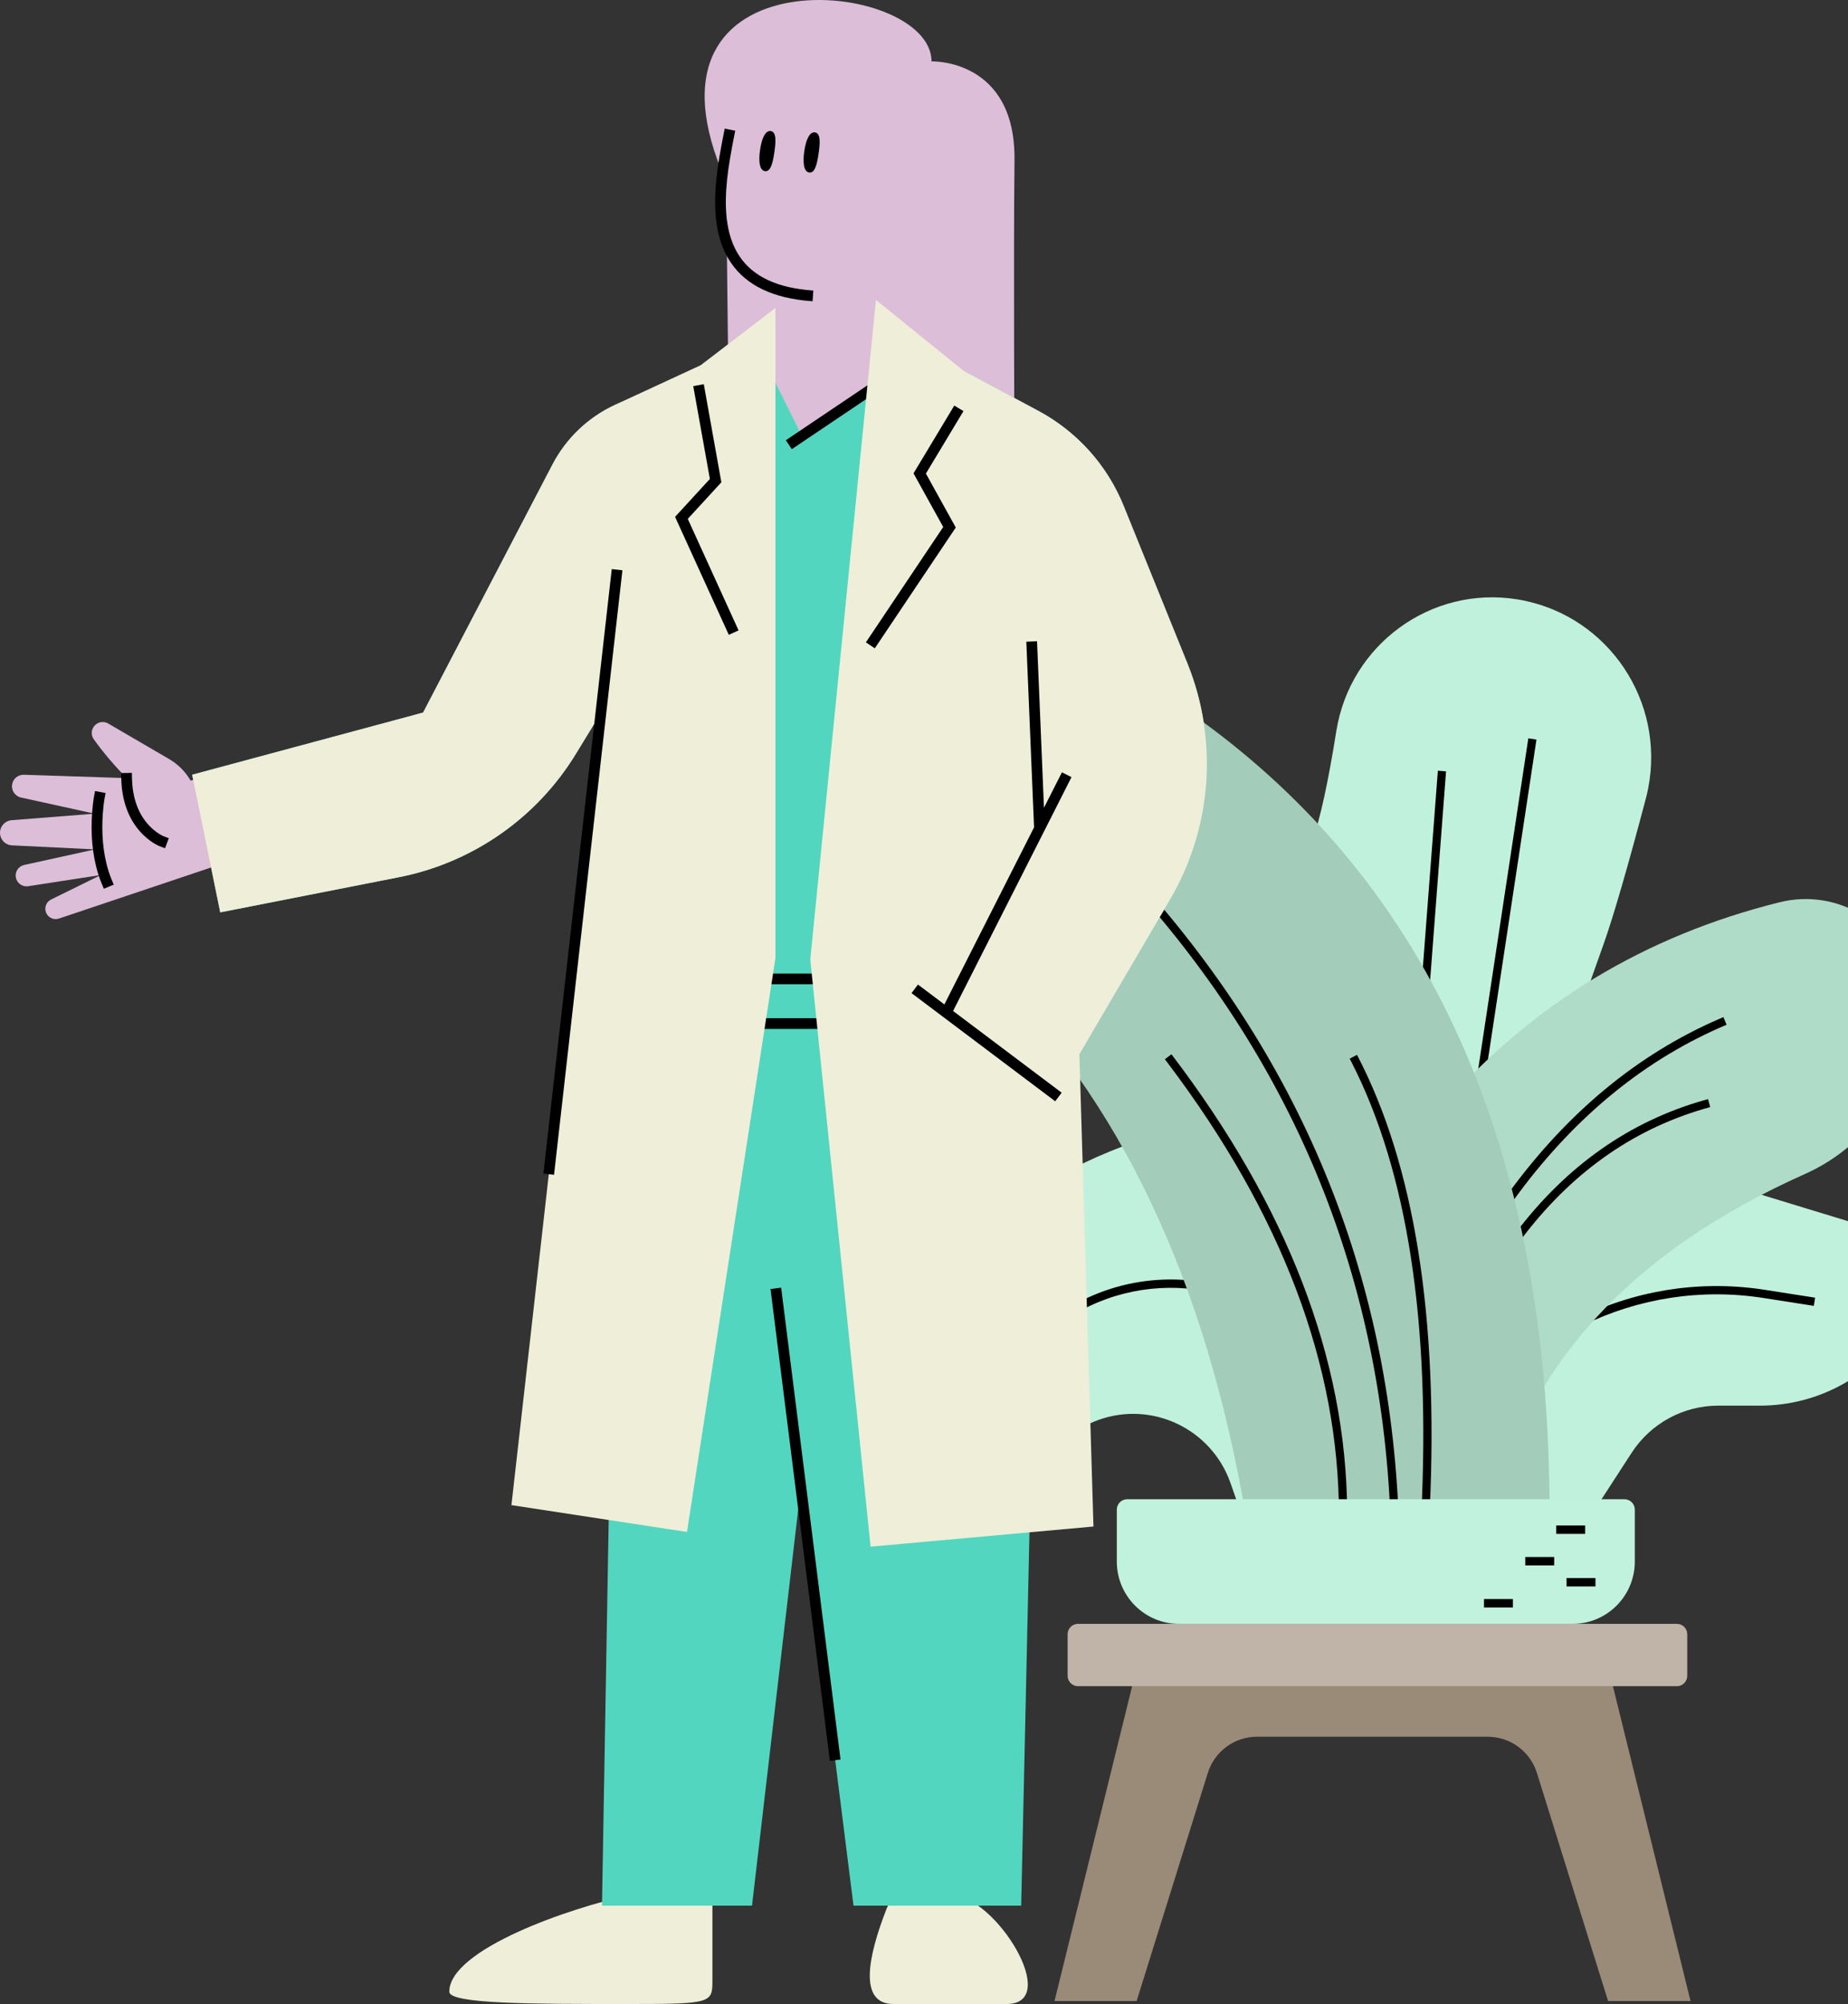 <svg width="619" height="671" viewBox="0 0 619 671" fill="none" xmlns="http://www.w3.org/2000/svg">
<rect x="0" y="0" width="619" height="671" fill="#333333" stroke="none"/>
<path fill-rule="evenodd" clip-rule="evenodd" d="M538.635 557.99H380.842L353.22 670H380.726L404.553 593.669C406.811 586.434 413.482 581.511 421.025 581.511H498.34C505.884 581.511 512.554 586.434 514.812 593.669L538.639 670H566.257L538.635 557.99Z" fill="#9A8A78"/>
<path d="M561.699 543.715H361.07C359.16 543.715 357.611 545.272 357.611 547.192V561.102C357.611 563.022 359.16 564.579 361.07 564.579H561.699C563.609 564.579 565.158 563.022 565.158 561.102V547.192C565.158 545.272 563.609 543.715 561.699 543.715Z" fill="#BFB4A7"/>
<path d="M428.99 507.477H532.877L546.527 486.438C552.917 476.59 563.836 470.649 575.549 470.649H589.553C608.664 470.649 626.51 461.066 637.111 445.113C644.072 434.637 641.25 420.482 630.809 413.498C628.959 412.261 626.938 411.303 624.81 410.654L581.704 397.514C539.094 384.525 493.12 402.09 469.914 440.226L428.99 507.477Z" fill="#C0F1DC"/>
<path d="M482.937 485.384C503.956 446.83 546.569 425.468 589.81 431.669L591.121 431.866L607.986 434.501L607.561 437.241L590.696 434.605C548.582 428.024 506.874 448.383 485.986 485.583L485.36 486.715L476.436 503.084L474.014 501.753L482.937 485.384Z" fill="black"/>
<path d="M551.279 267.407C545.14 290.632 540.393 306.963 537.039 316.398L534.205 324.359C529.023 338.962 526.558 346.346 524.033 355.065C520.626 366.828 518.384 377.346 517.165 387.763C514.344 411.863 519.781 477.277 529.518 507.477H427.82C413.204 462.656 409.825 415.13 414.453 375.591C416.359 359.307 419.701 343.503 424.486 326.832L424.74 325.954C428.186 314.054 431.275 304.892 437.86 286.399L439.564 281.617C442.198 274.21 444.877 261.948 447.601 244.832C452.222 215.797 479.361 196.028 508.217 200.678C508.827 200.776 509.435 200.885 510.041 201.005C538.922 206.708 557.74 234.89 552.072 263.951C551.845 265.112 551.581 266.264 551.279 267.407Z" fill="#C0F1DC"/>
<path d="M511.922 247.22L514.644 247.638L476.093 501.986L473.37 501.568L511.922 247.22ZM481.62 258.065L484.365 258.277L465.778 501.883L463.032 501.671L481.62 258.065Z" fill="black"/>
<path d="M397.845 377.614C411.394 375.03 424.747 374.991 437.666 377.946C465.509 384.314 486.449 403.229 498.757 429.902C504.887 443.188 509.817 469.046 513.547 507.477L415.977 507.449L412.172 496.584C405.847 478.521 386.123 469.023 368.119 475.369C365.826 476.178 363.624 477.227 361.55 478.499L355.721 482.074C340.672 491.304 321.014 486.548 311.814 471.449C311.166 470.386 310.58 469.285 310.059 468.153C301.162 448.792 307.279 425.819 324.614 413.489C341.029 401.815 353.748 393.826 362.771 389.524C374.697 383.837 386.33 379.811 397.845 377.614Z" fill="#C0F1DC"/>
<path d="M346.631 446.503C373.355 421.309 415.41 422.586 440.562 449.354C449.475 458.84 455.411 470.734 457.639 483.561L457.706 483.95L460.836 502.624L458.095 503.085L454.965 484.411C452.88 471.978 447.164 460.443 438.538 451.263C414.679 425.87 374.947 424.418 349.309 447.814L348.536 448.531L346.631 446.503Z" fill="black"/>
<path d="M604.642 393.059C546.624 418.937 511.618 456.915 499.625 506.994L519.713 507.477H415.812C445.735 393.022 505.82 324.565 596.067 302.107C615.431 297.288 635.038 309.073 639.859 328.429C640.57 331.283 640.929 334.213 640.929 337.155C640.929 361.314 626.714 383.214 604.642 393.059Z" fill="#AFDCC9"/>
<path d="M577.261 340.562L578.336 343.111C524.686 365.762 485.54 418.21 460.937 500.58L460.196 503.085L457.542 502.306C482.063 418.61 521.408 364.889 575.614 341.268L577.261 340.562Z" fill="black"/>
<path d="M572.12 368.014L572.845 370.686C523.909 384.015 490.205 427.329 471.761 500.847L471.207 503.084L468.522 502.424C486.873 427.417 520.892 382.681 570.608 368.436L572.12 368.014Z" fill="black"/>
<path d="M400.316 239.82C479.463 296.25 519.037 385.19 519.037 506.639L417.286 507.476C403.785 428.471 374.891 367.59 330.605 324.835C311.27 306.168 308.123 276.207 323.153 253.89C340.146 228.66 374.26 222.059 399.35 239.146C399.674 239.367 399.997 239.592 400.316 239.82Z" fill="#A3CCBA"/>
<path d="M454.535 353.192C473.769 390.014 481.878 440.786 478.907 505.511L478.814 507.476L476.06 507.34C479.233 442.781 471.421 392.195 452.665 355.585L452.094 354.48L454.535 353.192ZM376.092 288.948C433.631 350.45 464.397 422.435 468.364 504.85L468.476 507.35L465.721 507.466C462.323 425.503 432.361 353.932 375.806 292.699L374.084 290.846L376.092 288.948ZM392.379 352.993C431.217 403.967 450.852 454.932 451.241 505.864L451.247 507.408H448.49C448.49 457.12 429.458 406.728 391.351 356.209L390.19 354.678L392.379 352.993Z" fill="black"/>
<path fill-rule="evenodd" clip-rule="evenodd" d="M377.554 501.986H544.119C546.035 501.986 547.589 503.543 547.589 505.464V522.851C547.589 534.374 538.267 543.715 526.768 543.715H394.905C383.406 543.715 374.084 534.374 374.084 522.851V505.464C374.084 503.543 375.638 501.986 377.554 501.986Z" fill="#C1F2DD"/>
<path d="M506.754 535.409V538.225H497.074V535.409H506.754ZM534.411 528.37V531.185H524.731V528.37H534.411ZM520.582 521.33V524.146H510.903V521.33H520.582ZM530.954 510.771V513.587H521.274V510.771H530.954Z" fill="black"/>
<path fill-rule="evenodd" clip-rule="evenodd" d="M244.701 44.986C240.834 64.853 233.744 98.053 272.303 100.712C301.323 102.713 307.26 74.988 310.008 59.416C314.048 36.523 306.417 21.262 284.872 16.324C255.534 9.6 247.014 33.099 244.701 44.986Z" fill="#DCBED8"/>
<path fill-rule="evenodd" clip-rule="evenodd" d="M259.735 112.542V92.343H292.952L293.849 111.195L322.577 125.849L305.879 140.806C287.422 157.34 259.06 155.79 242.515 137.344L232.204 125.849L259.735 112.542Z" fill="#DCBED8"/>
<path fill-rule="evenodd" clip-rule="evenodd" d="M312.021 20.549C312.021 20.549 340.189 19.588 339.814 53.6C339.438 87.612 339.814 152.617 339.814 152.617H244.254L243.214 60.803C208.302 -17.597 312.021 -7.333 312.021 20.549Z" fill="#DCBED8"/>
<path d="M246.265 43.762L242.742 43.07L241.982 46.953L241.772 48.057C240.609 54.218 239.938 58.876 239.662 63.535L239.643 63.868C239.094 73.787 240.608 81.838 244.908 88.083C250.018 95.505 258.822 99.878 271.787 100.84L272.181 100.868L272.426 97.285C260.269 96.453 252.355 92.567 247.866 86.046C244.093 80.567 242.719 73.264 243.228 64.066L243.266 63.426C243.544 59.051 244.191 54.597 245.302 48.715L245.679 46.75L246.265 43.762Z" fill="black"/>
<path fill-rule="evenodd" clip-rule="evenodd" d="M269.398 50.647C268.86 54.355 269.171 57.475 271.042 57.761C272.914 58.046 273.661 55.088 274.199 51.38C274.737 47.672 274.866 44.619 272.992 44.333C271.117 44.047 269.937 46.939 269.398 50.647Z" fill="black"/>
<path fill-rule="evenodd" clip-rule="evenodd" d="M254.586 50.199C254.047 53.907 254.358 57.027 256.23 57.312C258.101 57.598 258.848 54.64 259.386 50.932C259.925 47.224 260.054 44.171 258.179 43.885C256.304 43.599 255.124 46.491 254.586 50.199Z" fill="black"/>
<path fill-rule="evenodd" clip-rule="evenodd" d="M210.729 671C238.628 671 238.628 670.63 238.628 662.963V634.603H210.729C191.36 638.637 150.496 652.661 150.496 666.887C150.496 671 178.027 671 210.729 671Z" fill="#EFEED8"/>
<path fill-rule="evenodd" clip-rule="evenodd" d="M337.143 670.999C355.896 670.999 333.356 634.602 318.76 634.602C306.931 634.602 299.268 633.216 296.958 639.129C290.822 654.833 287.369 670.999 299.268 670.999H337.143Z" fill="#EFEED8"/>
<path fill-rule="evenodd" clip-rule="evenodd" d="M342.054 638.072H285.888L268.243 497.887L251.891 638.072H201.637L206.773 342.814H348.612L342.054 638.072Z" fill="#52D6C0"/>
<path d="M261.653 431.151L258.09 431.6L277.974 589.579L281.537 589.131L261.653 431.151Z" fill="black"/>
<path fill-rule="evenodd" clip-rule="evenodd" d="M141.714 238.589L185.047 155.532C189.634 146.74 197.004 139.714 206.006 135.552L234.349 123.299L252.729 114.09L268.264 145.31L308.983 116.955L322.802 124.29L322.785 124.172L347.785 137.553C360.746 144.49 370.864 155.75 376.38 169.376L397.711 222.064C408.17 247.898 406.037 277.126 391.938 301.168L353.291 366.371L316.742 342.814H210.65C206.746 342.814 203.557 339.695 203.47 335.792L201.309 238.576L201.272 238.705L192.905 252.41C179.798 273.882 158.284 288.869 133.6 293.723L73.772 305.487L64.364 259.403L141.714 238.589Z" fill="#52D6C0"/>
<path d="M304.106 119.898L263.222 147.412L265.227 150.391L306.111 122.878L304.106 119.898Z" fill="black"/>
<path d="M208.556 340.922V344.513H327.507V340.922H208.556ZM203.631 325.981V329.572H345.47V325.981H203.631Z" fill="black"/>
<path fill-rule="evenodd" clip-rule="evenodd" d="M15.479 305.686C14.725 303.989 15.446 301.999 17.113 301.18L33.814 292.968L9.426 296.729C7.424 297.038 5.559 295.647 5.285 293.64C5.03 291.771 6.253 290.018 8.096 289.613L31.834 284.4L4.018 283.05C1.739 282.939 -0.04 281.037 0.001 278.756C0.041 276.583 1.725 274.795 3.892 274.625L31.672 272.44L7.044 267.039C4.985 266.587 3.669 264.568 4.089 262.501C4.464 260.656 6.115 259.35 7.997 259.412L33.802 260.254L42.417 260.536C38.581 256.608 34.786 252.241 31.405 247.528C30.356 246.066 30.552 244.051 31.841 242.796C33.019 241.647 34.818 241.425 36.239 242.254L56.622 254.135C59.652 255.901 62.122 258.405 63.845 261.359L77.638 257.984L82.802 286.397L38.276 301.339L19.738 307.56C18.047 308.127 16.203 307.315 15.479 305.686Z" fill="#DCBED8"/>
<path d="M31.835 264.859L31.484 266.727C31.456 266.885 31.418 267.118 31.371 267.421L31.3 267.904C31.23 268.404 31.16 268.953 31.094 269.549C30.361 276.177 30.521 283.365 32.208 290.171C32.664 292.012 33.227 293.781 33.903 295.467L34.09 295.925L34.781 297.582L38.095 296.201L37.405 294.543C36.717 292.894 36.149 291.144 35.693 289.307C34.124 282.975 33.973 276.186 34.664 269.944L34.726 269.401C34.779 268.962 34.834 268.554 34.889 268.182L34.939 267.846L35.032 267.287L35.364 265.522L31.835 264.859ZM44.17 258.773L40.58 258.854L40.621 260.649C40.793 268.323 43.147 274.214 46.979 278.493C48.391 280.069 49.907 281.313 51.431 282.262C51.972 282.599 52.479 282.876 52.941 283.098L53.209 283.224C53.317 283.273 53.411 283.313 53.49 283.345L53.596 283.387L55.276 284.018L56.54 280.657L54.844 280.019L54.797 279.999C54.715 279.964 54.615 279.919 54.499 279.863C54.152 279.696 53.758 279.481 53.33 279.214C52.083 278.438 50.829 277.409 49.654 276.097C46.442 272.51 44.429 267.542 44.22 260.892L44.211 260.568L44.17 258.773Z" fill="black"/>
<path fill-rule="evenodd" clip-rule="evenodd" d="M201.272 238.705L171.307 503.96L230.11 512.938L259.735 320.82V103.116L234.713 122.279L206.006 135.552C197.005 139.714 189.635 146.74 185.047 155.532L141.715 238.589L64.364 259.403L73.772 305.487L133.6 293.723C158.283 288.869 179.798 273.882 192.905 252.41L201.272 238.705Z" fill="#EFEED8"/>
<path fill-rule="evenodd" clip-rule="evenodd" d="M361.551 352.984L391.938 301.167C406.037 277.125 408.171 247.898 397.711 222.064L376.38 169.376C370.864 155.75 360.746 144.49 347.785 137.553L322.785 124.172L293.401 100.423L271.406 321.269L291.605 517.875L366.262 511.124L361.551 352.984Z" fill="#EFEED8"/>
<path d="M235.742 128.646L232.207 129.28L237.778 160.367L226.119 173.059L244.118 212.562L247.386 211.073L230.374 173.735L241.626 161.486L235.742 128.646Z" fill="black"/>
<path d="M322.72 137.649L319.643 135.798L305.99 158.488L315.938 176.45L290.036 215.078L293.019 217.078L320.142 176.628L310.137 158.562L322.72 137.649Z" fill="black"/>
<path d="M353.451 368.737L355.61 365.868L319.241 338.504L349.778 278.229L358.903 260.214L355.7 258.592L349.684 270.467L347.363 214.709L343.775 214.858L346.364 277.023L316.327 336.311L307.48 329.655L305.321 332.525L353.451 368.737Z" fill="black"/>
<path d="M204.914 190.546L182.011 392.95L185.579 393.353L208.482 190.95L204.914 190.546Z" fill="black"/>
</svg>
